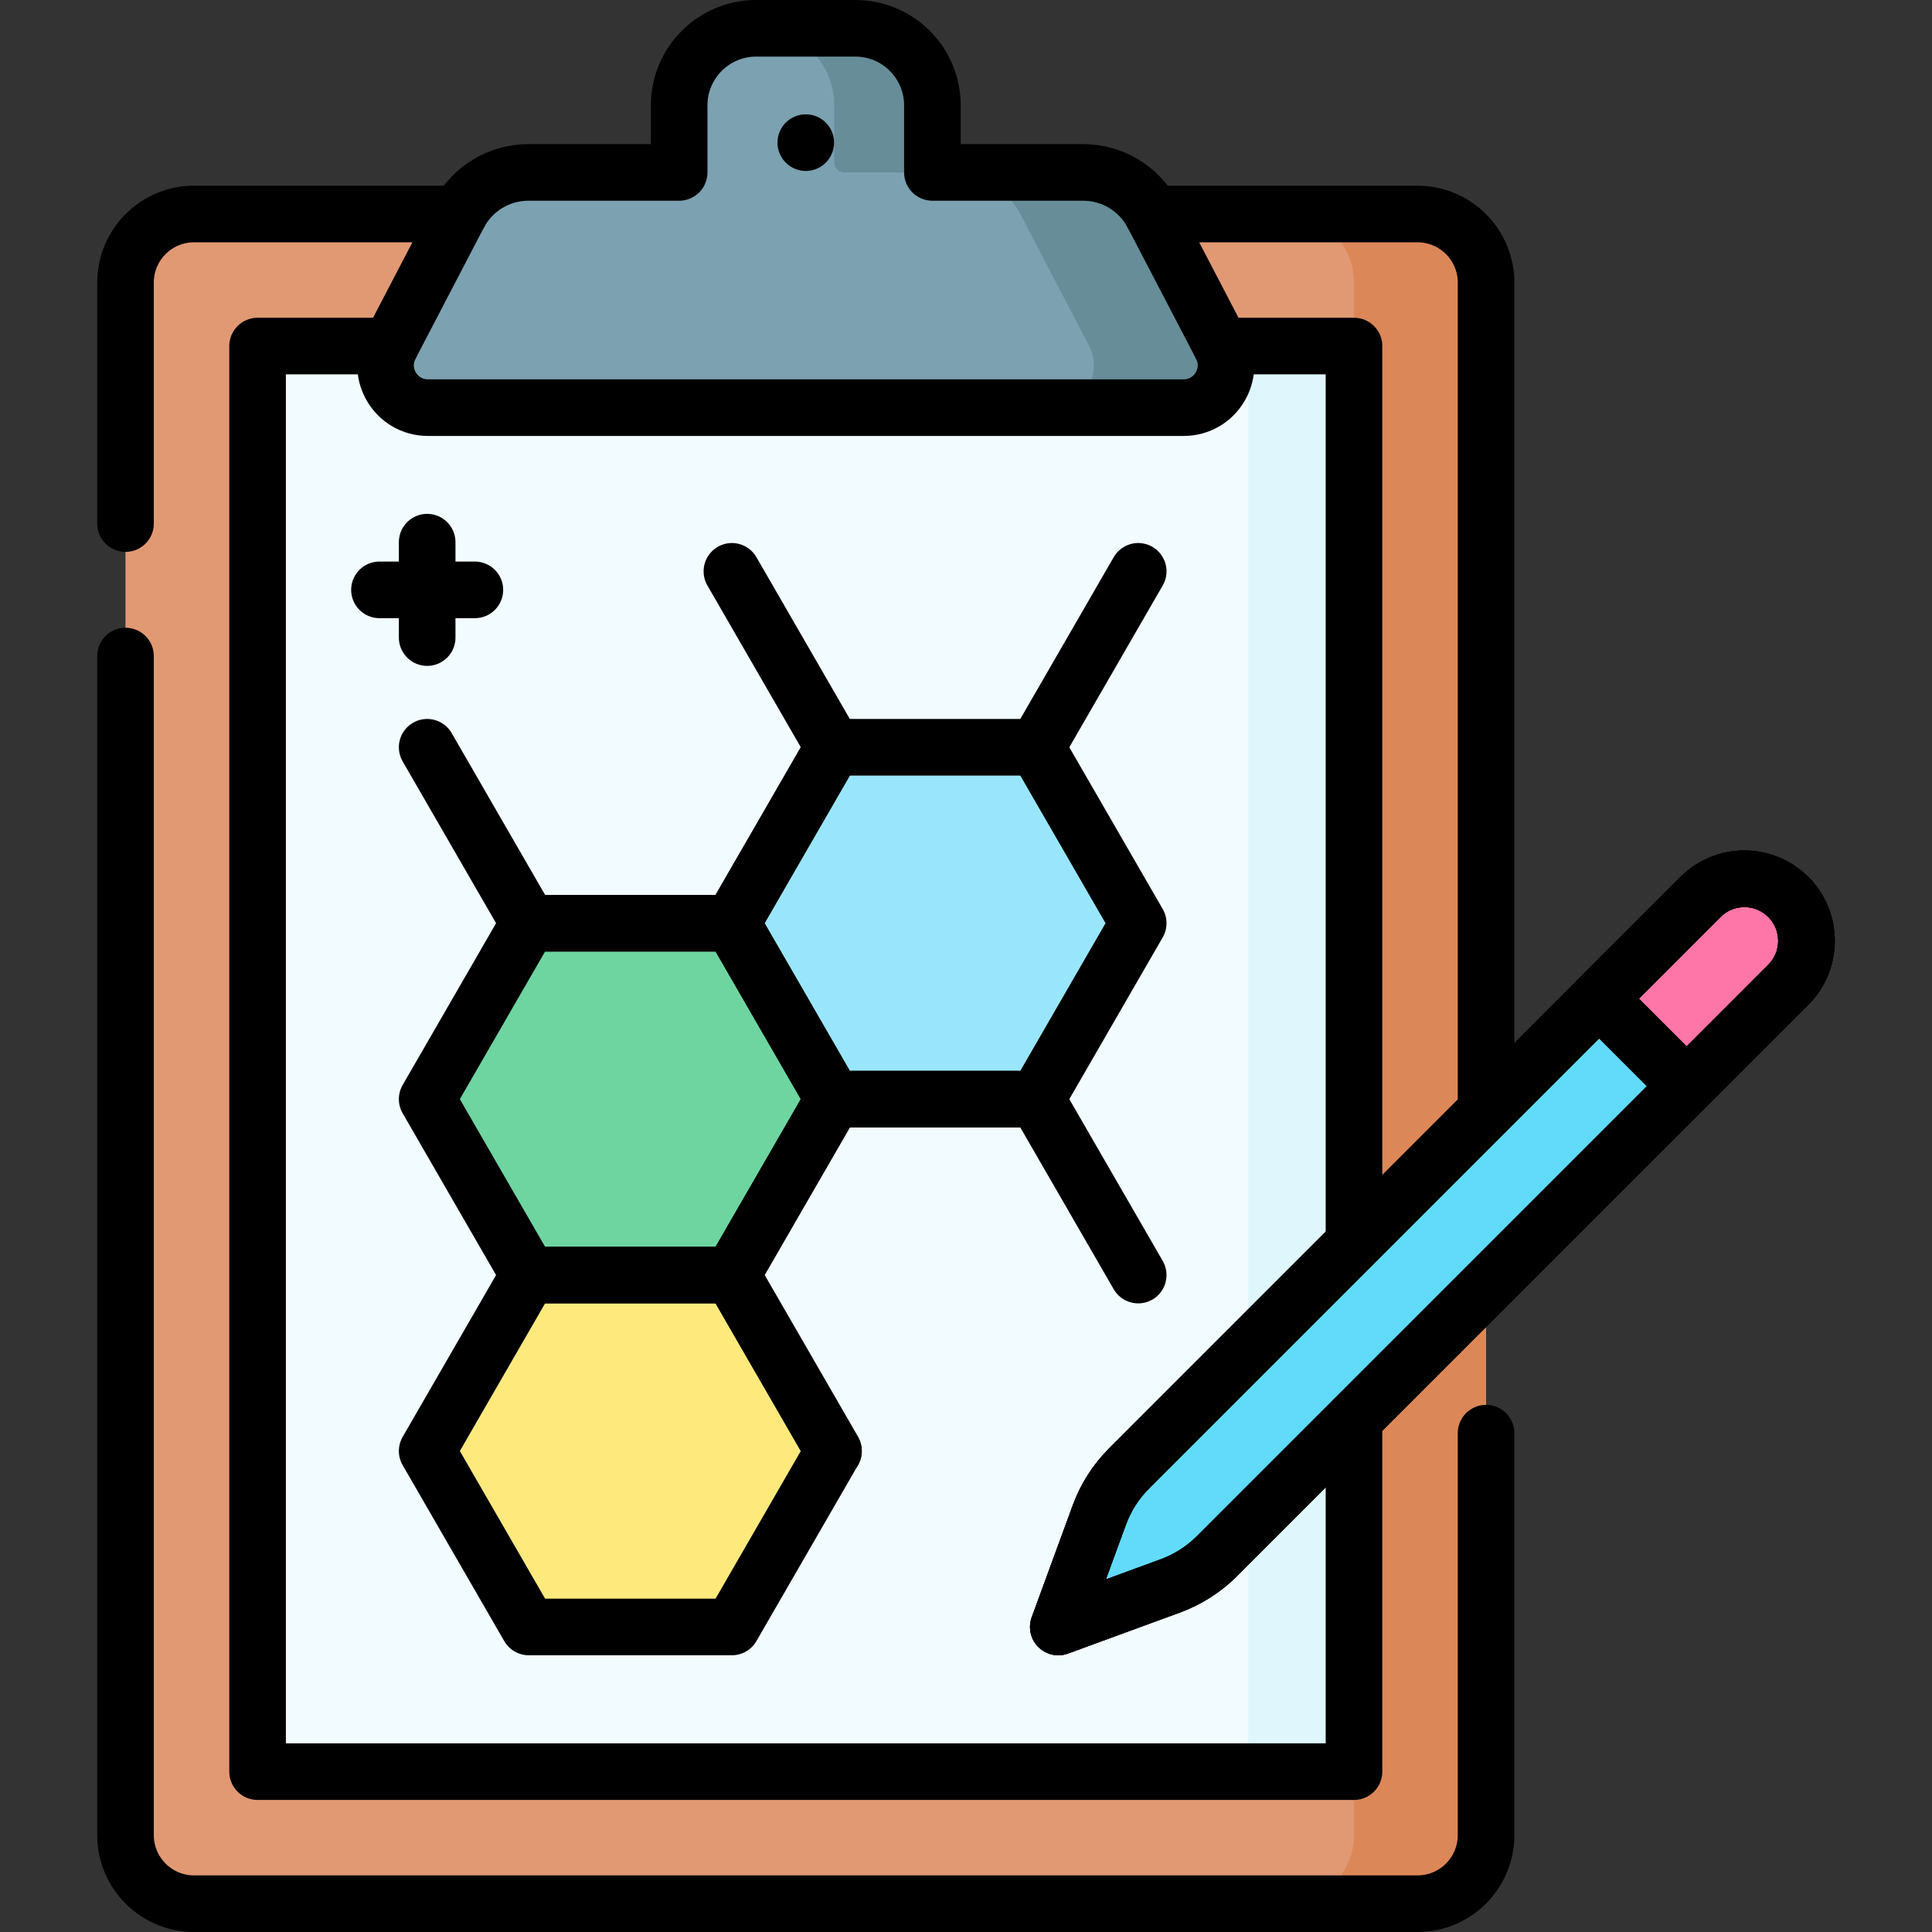 <svg xmlns="http://www.w3.org/2000/svg" xmlns:xlink="http://www.w3.org/1999/xlink" id="Layer_1" x="0px" y="0px" viewBox="0 0 512 512" style="enable-background:new 0 0 512 512;" xml:space="preserve"><rect x="0" y="0" width="512" height="512" fill="#333333" stroke="none"/><g>	<g>		<path style="fill:#E19974;" d="M375.64,504.5H51.439c-10.04,0-18.179-8.139-18.179-18.179V74.888&#10;&#9;&#9;&#9;c0-10.04,8.139-18.179,18.179-18.179H375.64c10.04,0,18.179,8.139,18.179,18.179v411.433&#10;&#9;&#9;&#9;C393.82,496.361,385.681,504.5,375.64,504.5z"></path>		<path style="fill:#DC8758;" d="M375.64,56.708h-34.998c10.04,0,18.18,8.139,18.18,18.179v411.433&#10;&#9;&#9;&#9;c0,10.04-8.139,18.179-18.18,18.179h34.998c10.04,0,18.179-8.139,18.179-18.179V74.888&#10;&#9;&#9;&#9;C393.82,64.847,385.681,56.708,375.64,56.708z"></path>					<rect x="24.644" y="135.324" transform="matrix(-1.836970e-16 1 -1 -1.836970e-16 494.144 67.065)" style="fill:#F2FBFF;" width="377.792" height="290.561"></rect>		<rect x="330.79" y="91.708" style="fill:#DFF6FD;" width="28.03" height="377.792"></rect>		<path style="fill:#7CA1B1;" d="M287.052,45.692h-39.957V27.923c0-11.279-9.144-20.423-20.423-20.423h-26.265&#10;&#9;&#9;&#9;c-11.279,0-20.423,9.144-20.423,20.423v17.769h-39.957c-7.76,0-14.877,4.315-18.464,11.197l-18.109,34.735&#10;&#9;&#9;&#9;c-3.894,7.469,1.525,16.405,9.948,16.405h200.276c8.423,0,13.842-8.936,9.948-16.405l-18.109-34.735&#10;&#9;&#9;&#9;C301.929,50.008,294.813,45.692,287.052,45.692z"></path>		<g>			<path style="fill:#678D98;" d="M221.084,27.923v15.182c0,1.429,1.158,2.587,2.587,2.587h23.424V27.923&#10;&#9;&#9;&#9;&#9;c0-11.28-9.144-20.423-20.423-20.423h-26.011C211.94,7.5,221.084,16.644,221.084,27.923z"></path>			<path style="fill:#678D98;" d="M323.625,91.625l-18.109-34.735c-3.587-6.881-10.704-11.197-18.464-11.197h-35.019&#10;&#9;&#9;&#9;&#9;c7.76,0,14.877,4.315,18.464,11.197l18.109,34.735c3.894,7.469-1.525,16.405-9.948,16.405h35.019&#10;&#9;&#9;&#9;&#9;C322.1,108.03,327.519,99.093,323.625,91.625z"></path>		</g>		<g>			<path style="fill:#62DBFB;" d="M310.141,420.284l-29.677,10.875l10.875-29.677c1.701-4.642,4.393-8.857,7.889-12.353&#10;&#9;&#9;&#9;&#9;l151.426-151.426c6.425-6.425,16.841-6.425,23.266,0v0c6.425,6.425,6.425,16.841,0,23.266L322.494,412.395&#10;&#9;&#9;&#9;&#9;C318.998,415.891,314.783,418.583,310.141,420.284z"></path>		</g>		<path style="fill:#FE76A8;" d="M478.731,249.333c0,4.21-1.6,8.42-4.81,11.64l-26.91,26.91l-23.27-23.27l26.91-26.91&#10;&#9;&#9;&#9;c6.43-6.42,16.84-6.42,23.27,0C477.131,240.913,478.731,245.123,478.731,249.333z"></path>		<polygon style="fill:#FEE97D;" points="193.962,337.909 140.124,337.909 113.205,384.534 140.124,431.159 193.962,431.159 &#10;&#9;&#9;&#9;220.881,384.534 &#9;&#9;"></polygon>		<polygon style="fill:#6ED5A1;" points="193.962,244.659 140.124,244.659 113.205,291.284 140.124,337.909 193.962,337.909 &#10;&#9;&#9;&#9;220.881,291.284 &#9;&#9;"></polygon>		<polygon style="fill:#99E6FC;" points="274.719,198.033 220.881,198.033 193.962,244.659 220.881,291.284 274.719,291.284 &#10;&#9;&#9;&#9;301.638,244.659 &#9;&#9;"></polygon>	</g>	<g>		<g>							<line style="fill:none;stroke:#000000;stroke-width:15;stroke-linecap:round;stroke-linejoin:round;stroke-miterlimit:10;" x1="113.205" y1="143.678" x2="113.205" y2="168.965"></line>							<line style="fill:none;stroke:#000000;stroke-width:15;stroke-linecap:round;stroke-linejoin:round;stroke-miterlimit:10;" x1="125.848" y1="156.322" x2="100.561" y2="156.322"></line>		</g>		<path style="fill:none;stroke:#000000;stroke-width:15;stroke-linecap:round;stroke-linejoin:round;stroke-miterlimit:10;" d="&#10;&#9;&#9;&#9;M305.421,56.71h70.22c10.04,0,18.18,8.14,18.18,18.18v219.64"></path>		<path style="fill:none;stroke:#000000;stroke-width:15;stroke-linecap:round;stroke-linejoin:round;stroke-miterlimit:10;" d="&#10;&#9;&#9;&#9;M33.261,138.755V74.89c0-10.04,8.14-18.18,18.18-18.18h70.22"></path>		<path style="fill:none;stroke:#000000;stroke-width:15;stroke-linecap:round;stroke-linejoin:round;stroke-miterlimit:10;" d="&#10;&#9;&#9;&#9;M393.821,379.804V486.32c0,10.04-8.14,18.18-18.18,18.18h-324.2c-10.04,0-18.18-8.14-18.18-18.18V173.86"></path>					<polyline style="fill:none;stroke:#000000;stroke-width:15;stroke-linecap:round;stroke-linejoin:round;stroke-miterlimit:10;" points="&#10;&#9;&#9;&#9;323.661,91.71 358.821,91.71 358.821,329.54 &#9;&#9;"></polyline>					<polyline style="fill:none;stroke:#000000;stroke-width:15;stroke-linecap:round;stroke-linejoin:round;stroke-miterlimit:10;" points="&#10;&#9;&#9;&#9;358.821,376.06 358.821,469.5 68.261,469.5 68.261,91.71 103.411,91.71 &#9;&#9;"></polyline>		<path style="fill:none;stroke:#000000;stroke-width:15;stroke-linecap:round;stroke-linejoin:round;stroke-miterlimit:10;" d="&#10;&#9;&#9;&#9;M287.052,45.692h-39.957V27.923c0-11.279-9.144-20.423-20.423-20.423h-26.265c-11.279,0-20.423,9.144-20.423,20.423v17.769&#10;&#9;&#9;&#9;h-39.957c-7.76,0-14.877,4.315-18.464,11.197l-18.109,34.735c-3.894,7.469,1.525,16.405,9.948,16.405h200.276&#10;&#9;&#9;&#9;c8.423,0,13.842-8.936,9.948-16.405l-18.109-34.735C301.929,50.008,294.813,45.692,287.052,45.692z"></path>		<g>			<path style="fill:none;stroke:#000000;stroke-width:15;stroke-linecap:round;stroke-linejoin:round;stroke-miterlimit:10;" d="&#10;&#9;&#9;&#9;&#9;M310.141,420.284l-29.677,10.875l10.875-29.677c1.701-4.642,4.393-8.857,7.889-12.353l151.426-151.426&#10;&#9;&#9;&#9;&#9;c6.425-6.425,16.841-6.425,23.266,0v0c6.425,6.425,6.425,16.841,0,23.266L322.494,412.395&#10;&#9;&#9;&#9;&#9;C318.998,415.891,314.783,418.583,310.141,420.284z"></path>		</g>		<g>			<path style="fill:none;stroke:#000000;stroke-width:15;stroke-linecap:round;stroke-linejoin:round;stroke-miterlimit:10;" d="&#10;&#9;&#9;&#9;&#9;M310.141,420.284l-29.677,10.875l10.875-29.677c1.701-4.642,4.393-8.857,7.889-12.353l151.426-151.426&#10;&#9;&#9;&#9;&#9;c6.425-6.425,16.841-6.425,23.266,0v0c6.425,6.425,6.425,16.841,0,23.266L322.494,412.395&#10;&#9;&#9;&#9;&#9;C318.998,415.891,314.783,418.583,310.141,420.284z"></path>		</g>		<g>			<path style="fill:none;stroke:#000000;stroke-width:15;stroke-linecap:round;stroke-linejoin:round;stroke-miterlimit:10;" d="&#10;&#9;&#9;&#9;&#9;M478.731,249.333c0,4.21-1.6,8.42-4.81,11.64l-26.91,26.91l-124.52,124.51c-3.49,3.5-7.71,6.19-12.35,7.89l-29.68,10.88&#10;&#9;&#9;&#9;&#9;l10.88-29.68c1.7-4.64,4.39-8.86,7.89-12.35l124.51-124.52l26.91-26.91c6.43-6.42,16.84-6.42,23.27,0&#10;&#9;&#9;&#9;&#9;C477.131,240.913,478.731,245.123,478.731,249.333z"></path>		</g>		<g>							<line style="fill:none;stroke:#000000;stroke-width:15;stroke-linecap:round;stroke-linejoin:round;stroke-miterlimit:10;" x1="213.54" y1="37.8" x2="213.54" y2="37.8"></line>		</g>		<path style="fill:none;stroke:#000000;stroke-width:15;stroke-linecap:round;stroke-linejoin:round;stroke-miterlimit:10;" d="&#10;&#9;&#9;&#9;M478.731,249.333c0,4.21-1.6,8.42-4.81,11.64l-26.91,26.91l-23.27-23.27l26.91-26.91c6.43-6.42,16.84-6.42,23.27,0&#10;&#9;&#9;&#9;C477.131,240.913,478.731,245.123,478.731,249.333z"></path>					<polygon style="fill:none;stroke:#000000;stroke-width:15;stroke-linecap:round;stroke-linejoin:round;stroke-miterlimit:10;" points="&#10;&#9;&#9;&#9;193.962,337.909 140.124,337.909 113.205,384.534 140.124,431.159 193.962,431.159 220.881,384.534 &#9;&#9;"></polygon>					<polygon style="fill:none;stroke:#000000;stroke-width:15;stroke-linecap:round;stroke-linejoin:round;stroke-miterlimit:10;" points="&#10;&#9;&#9;&#9;193.962,244.659 140.124,244.659 113.205,291.284 140.124,337.909 193.962,337.909 220.881,291.284 &#9;&#9;"></polygon>					<polyline style="fill:none;stroke:#000000;stroke-width:15;stroke-linecap:round;stroke-linejoin:round;stroke-miterlimit:10;" points="&#10;&#9;&#9;&#9;301.638,337.909 274.719,291.284 220.881,291.284 193.962,337.909 220.881,384.534 &#9;&#9;"></polyline>					<polyline style="fill:none;stroke:#000000;stroke-width:15;stroke-linecap:round;stroke-linejoin:round;stroke-miterlimit:10;" points="&#10;&#9;&#9;&#9;274.719,198.033 220.881,198.033 193.962,244.659 220.881,291.284 274.719,291.284 301.638,244.659 274.719,198.033 &#10;&#9;&#9;&#9;301.638,151.408 &#9;&#9;"></polyline>					<polyline style="fill:none;stroke:#000000;stroke-width:15;stroke-linecap:round;stroke-linejoin:round;stroke-miterlimit:10;" points="&#10;&#9;&#9;&#9;113.205,198.033 140.124,244.659 193.962,244.659 220.881,198.033 193.962,151.408 &#9;&#9;"></polyline>	</g></g><g></g><g></g><g></g><g></g><g></g><g></g><g></g><g></g><g></g><g></g><g></g><g></g><g></g><g></g><g></g></svg>
